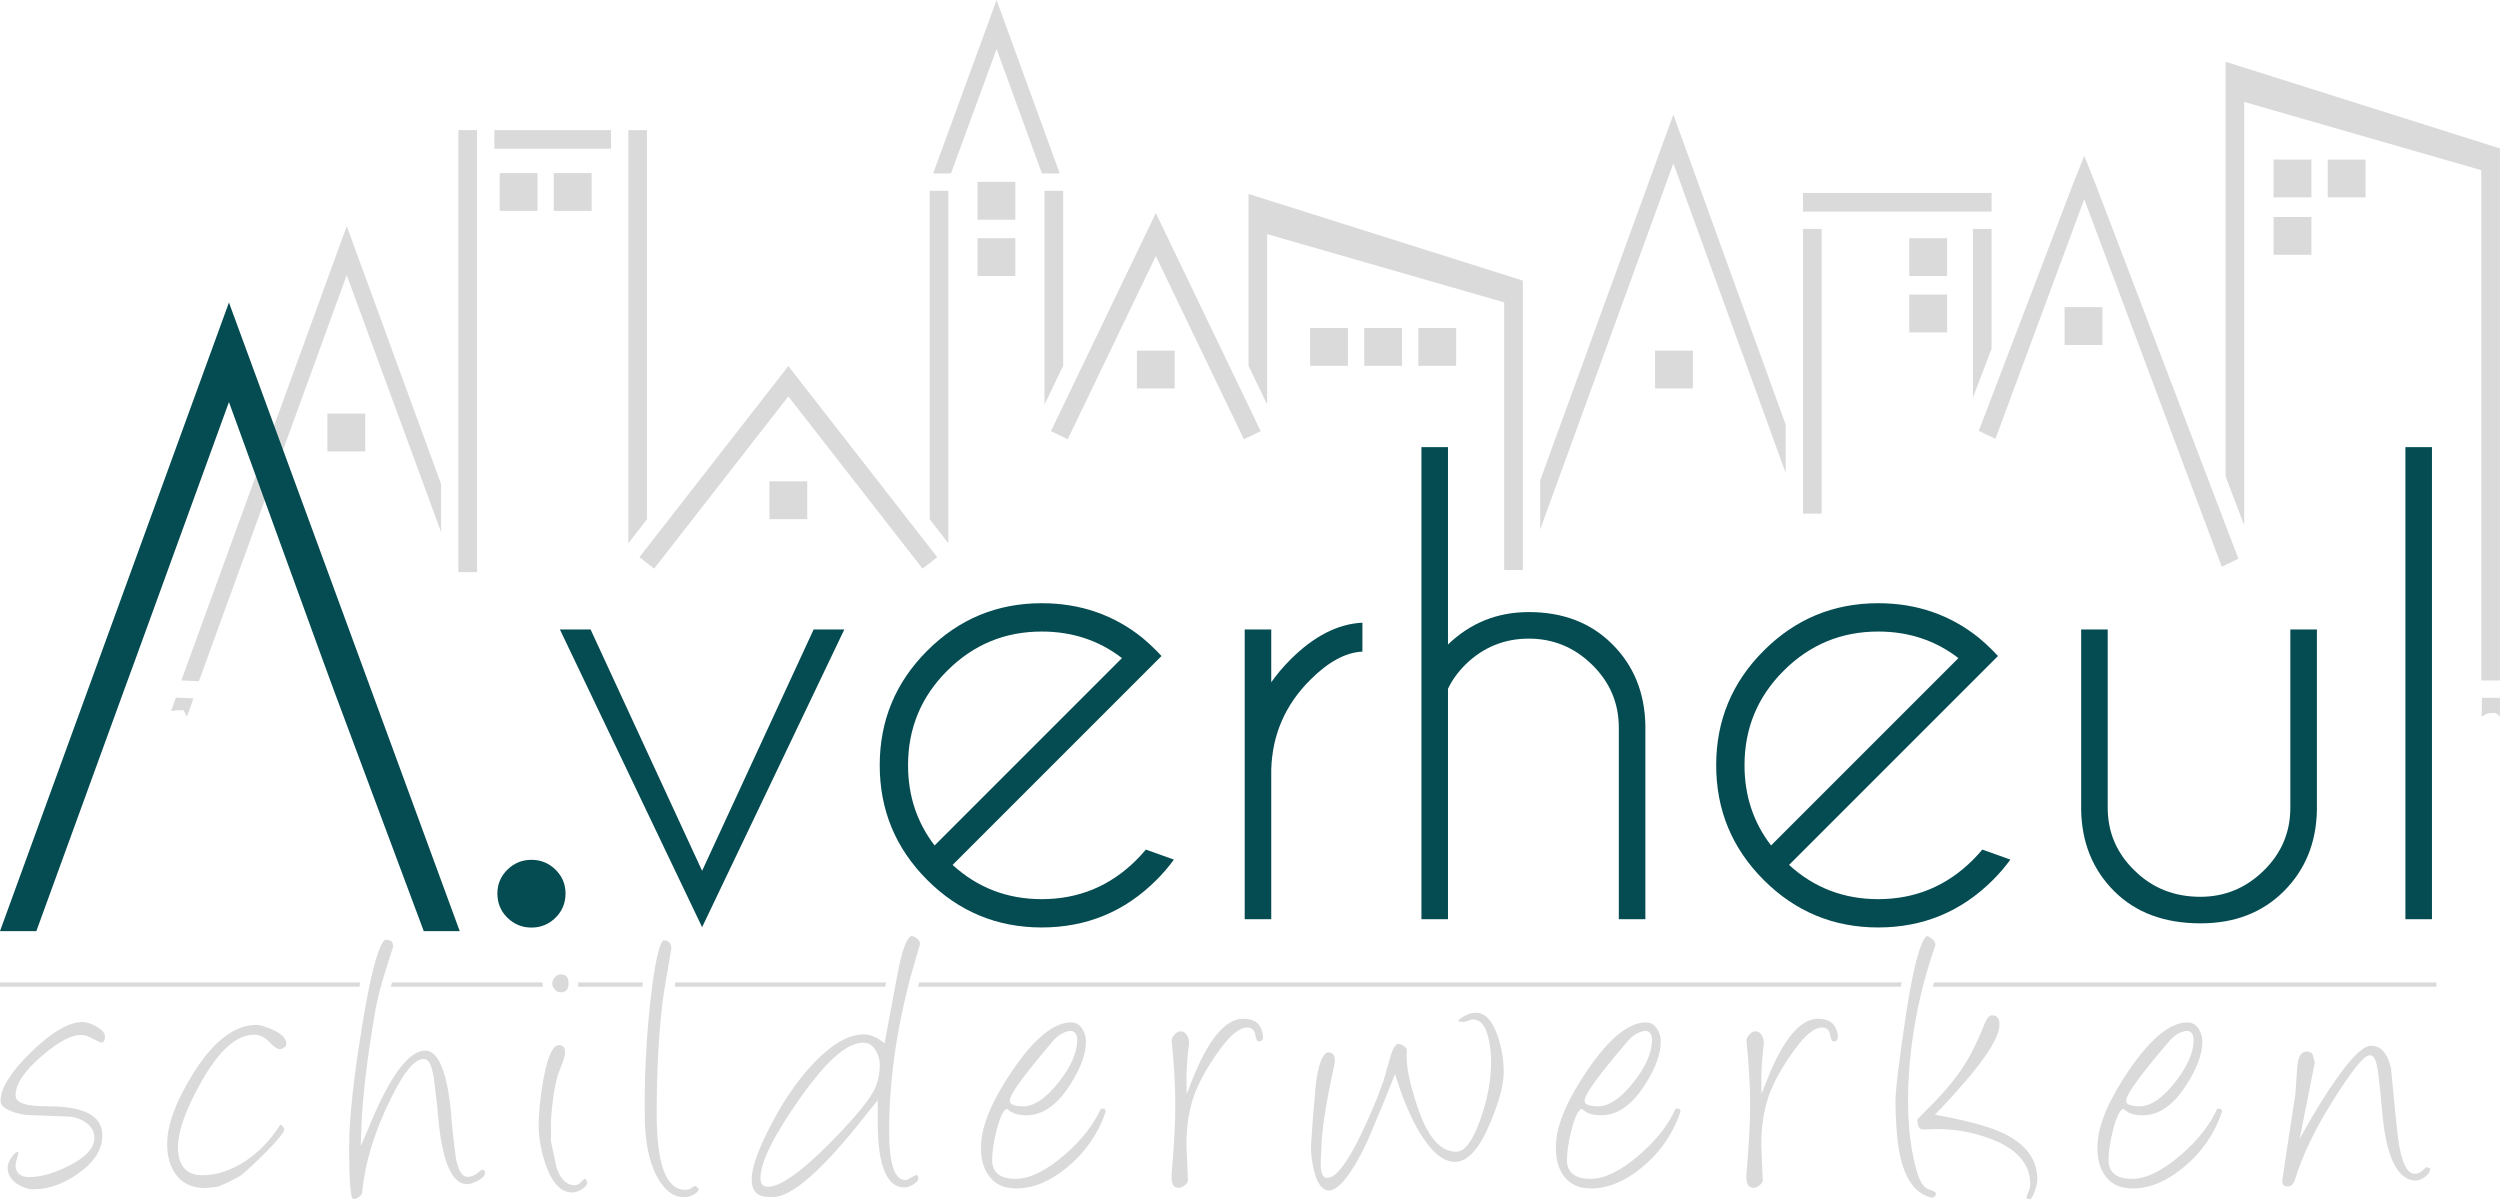 <?xml version="1.0" encoding="utf-8"?>
<!-- Generator: Adobe Illustrator 16.0.0, SVG Export Plug-In . SVG Version: 6.00 Build 0)  -->
<!DOCTYPE svg PUBLIC "-//W3C//DTD SVG 1.1//EN" "http://www.w3.org/Graphics/SVG/1.1/DTD/svg11.dtd">
<svg version="1.1" id="Layer_1" xmlns="http://www.w3.org/2000/svg" xmlns:xlink="http://www.w3.org/1999/xlink" x="0px" y="0px"
	 width="576.877px" height="276.737px" viewBox="0 0 576.877 276.737" enable-background="new 0 0 576.877 276.737"
	 xml:space="preserve">
<path fill="#044C52" d="M128.181,200.675c1.543,1.514,2.316,3.35,2.316,5.504c0,2.213-0.773,4.076-2.316,5.59
	c-1.543,1.516-3.393,2.271-5.547,2.271c-2.156,0-4.006-0.756-5.549-2.271c-1.543-1.514-2.314-3.377-2.314-5.59
	c0-2.154,0.771-3.99,2.314-5.504c1.543-1.516,3.393-2.271,5.549-2.271C124.789,198.403,126.638,199.159,128.181,200.675z"/>
<g>
	<path fill="#044C52" d="M162.012,200.944l25.734-55.691h7.08l-32.814,68.693l-32.816-68.693h7.08L162.012,200.944z"/>
	<path fill="#044C52" d="M219.813,199.581c5.764,5.266,12.619,7.898,20.562,7.898c8.531,0,15.816-3.018,21.854-9.055
		c0.771-0.771,1.498-1.566,2.18-2.383l6.467,2.314c-1.182,1.633-2.52,3.199-4.018,4.697c-7.307,7.309-16.135,10.961-26.482,10.961
		c-10.305,0-19.109-3.652-26.416-10.961c-7.309-7.307-10.963-16.135-10.963-26.484c0-10.303,3.654-19.107,10.963-26.416
		c7.307-7.307,16.111-10.961,26.416-10.961c8.85,0,16.588,2.656,23.215,7.967c1.09,0.908,2.18,1.906,3.268,2.994
		c0.41,0.408,0.795,0.818,1.158,1.227l-4.629,4.629L219.813,199.581z M258.893,151.856c-5.311-4.086-11.484-6.127-18.518-6.127
		c-8.488,0-15.752,3.006-21.787,9.02c-6.037,6.016-9.055,13.289-9.055,21.82c0,7.037,2.043,13.209,6.127,18.52L258.893,151.856z"/>
	<path fill="#044C52" d="M287.215,145.253h6.127v12.186c1.271-1.814,2.746-3.562,4.426-5.242c5.4-5.4,10.938-8.238,16.611-8.51
		v6.672c-3.857,0.182-7.852,2.338-11.982,6.467c-5.811,5.766-8.828,12.688-9.055,20.766v34.518h-6.127V145.253z"/>
	<path fill="#044C52" d="M327.997,103.177h6.127v45.547c5.174-4.992,11.393-7.488,18.654-7.488c7.898,0,14.32,2.475,19.268,7.42
		c4.947,4.949,7.49,11.189,7.625,18.723v44.73h-6.127v-44.186c0-5.672-2.055-10.518-6.162-14.535s-8.975-6.025-14.604-6.025
		c-5.627,0-10.484,1.975-14.568,5.924c-1.816,1.816-3.178,3.699-4.086,5.65v53.172h-6.127V103.177z"/>
	<path fill="#044C52" d="M412.827,199.581c5.764,5.266,12.619,7.898,20.562,7.898c8.531,0,15.816-3.018,21.854-9.055
		c0.771-0.771,1.498-1.566,2.18-2.383l6.467,2.314c-1.182,1.633-2.52,3.199-4.018,4.697c-7.307,7.309-16.135,10.961-26.482,10.961
		c-10.305,0-19.109-3.652-26.416-10.961c-7.309-7.307-10.963-16.135-10.963-26.484c0-10.303,3.654-19.107,10.963-26.416
		c7.307-7.307,16.111-10.961,26.416-10.961c8.85,0,16.588,2.656,23.215,7.967c1.09,0.908,2.18,1.906,3.268,2.994
		c0.41,0.408,0.795,0.818,1.158,1.227l-4.629,4.629L412.827,199.581z M451.907,151.856c-5.311-4.086-11.484-6.127-18.518-6.127
		c-8.488,0-15.752,3.006-21.787,9.02c-6.037,6.016-9.055,13.289-9.055,21.82c0,7.037,2.043,13.209,6.127,18.52L451.907,151.856z"/>
	<path fill="#044C52" d="M507.803,213.062c-8.354,0-15.002-2.473-19.949-7.42s-7.488-11.188-7.625-18.723v-41.666h6.127v41.121
		c0,5.674,2.064,10.508,6.195,14.502c4.086,4.039,9.146,6.059,15.184,6.059c5.627,0,10.494-2.008,14.604-6.025
		c4.107-4.018,6.16-8.861,6.16-14.535v-41.121h6.129v41.666c-0.137,7.535-2.68,13.775-7.625,18.723
		C522.053,210.589,515.655,213.062,507.803,213.062z"/>
	<path fill="#044C52" d="M561.178,103.177v108.932h-6.127V103.177H561.178z"/>
</g>
<g>
	<path fill="#DADADA" d="M133.422,226.687c0.002,0.067,0.014,0.126,0.014,0.195c0,0.286-0.023,0.553-0.062,0.805h14.842
		c0.044-0.343,0.088-0.677,0.133-1H133.422z"/>
	<path fill="#DADADA" d="M155.845,226.687c-0.059,0.344-0.114,0.678-0.167,1h48.596c0.062-0.332,0.123-0.658,0.188-1H155.845z"/>
	<path fill="#DADADA" d="M446.272,226.687c-0.089,0.333-0.189,0.667-0.275,1h116.2v-1H446.272z"/>
	<g>
		<path fill="#DADADA" d="M90.452,226.687c-0.098,0.342-0.184,0.667-0.275,1h35.108c-0.062-0.224-0.103-0.446-0.103-0.665
			c0-0.111,0.019-0.224,0.031-0.335H90.452z"/>
		<path fill="#DADADA" d="M83.137,226.687H0.008v1h82.919C82.999,227.343,83.068,227.012,83.137,226.687z"/>
	</g>
	<path fill="#DADADA" d="M212.088,226.687c-0.088,0.334-0.173,0.667-0.258,1h226.783c0.063-0.343,0.127-0.675,0.189-1H212.088z"/>
</g>
<g>
	<path fill="#DADADA" d="M23.614,262.002c0-4.52-4.109-6.717-12.562-6.717c-5.154,0-7.452-0.784-7.452-2.542
		c0-2.616,1.999-5.602,6.11-9.127c3.975-3.421,7.023-4.973,9.347-4.778c0.608,0.036,1.466,0.351,2.603,0.961
		c1.264,0.68,1.562,0.763,1.609,0.772c0.432-0.005,0.953-0.112,0.953-1.391c0-0.81-0.693-1.601-2.06-2.352
		c-1.237-0.661-2.286-0.998-3.113-0.998c-3.151,0-7.136,2.324-11.84,6.907c-4.7,4.579-7.083,8.37-7.083,11.268
		c0,0.958,0.828,1.769,2.461,2.41c1.336,0.533,2.734,0.834,4.158,0.895l8.994,0.325c1.395,0.069,2.681,0.48,3.831,1.223
		c1.466,0.963,2.208,2.208,2.208,3.705c0,2.336-1.928,4.446-5.893,6.45c-3.402,1.721-6.479,2.593-9.144,2.593
		c-2.734,0-3.143-1.711-3.143-2.73c0-0.454,0.085-0.895,0.253-1.31c0.186-0.439,0.33-1.043,0.434-1.804
		c-0.557,0.021-1.126,0.488-1.695,1.391c-0.551,0.864-0.828,1.601-0.828,2.192c0,1.542,0.676,2.766,2.068,3.742
		c1.23,0.889,2.566,1.337,3.98,1.337c3.367,0,6.812-1.22,10.234-3.627C21.741,268.191,23.614,265.231,23.614,262.002z"/>
	<path fill="#DADADA" d="M65.584,260.728c0.009-0.031,0.059-0.214-0.283-0.71c-0.209-0.302-0.414-0.477-0.561-0.477
		c-0.028,0-0.096,0-0.199,0.189c-2.184,3.372-4.807,6.092-7.822,8.122c-3.303,2.211-6.692,3.332-10.076,3.332
		c-2.547,0-5.582-1.131-5.582-6.517c0-3.615,1.805-8.659,5.364-14.991c4.149-7.357,8.167-10.934,12.283-10.934
		c1.234,0,2.457,0.633,3.634,1.88c1.223,1.294,1.91,1.487,2.212,1.487c0.189,0,0.528-0.078,1.072-0.452
		c0.36-0.247,0.497-0.521,0.458-0.919c-0.079-1.196-1.15-2.244-3.184-3.137c-1.664-0.742-2.915-1.117-3.725-1.117
		c-5.045,0.03-9.934,3.771-14.529,11.117c-4.032,6.448-6.077,11.969-6.077,16.411c0,2.754,0.653,5.07,1.942,6.887
		c1.541,2.181,3.773,3.241,6.823,3.243c0.099-0.005,0.47-0.044,1.112-0.112c1.107-0.121,1.221-0.121,1.281-0.121
		c0.377,0,1.594-0.318,5.5-2.449c0.347-0.182,1.48-1.034,5.287-4.761C64.637,262.656,65.461,261.223,65.584,260.728z"/>
	<path fill="#DADADA" d="M255.112,256.607c0.08-0.213-0.016-0.466-0.279-0.761h-0.824c-1.619,3.65-4.434,7.231-8.371,10.65
		c-4.246,3.669-8.034,5.529-11.26,5.529c-4.498,0-5.441-2.323-5.441-4.271c0-1.916,0.328-4.186,0.977-6.748
		c0.901-3.562,1.568-4.474,1.991-4.85l0.384-0.341l0.596,0.451c0.895,0.727,2.209,1.088,3.926,1.088
		c3.715,0,7.077-2.311,9.996-6.866c2.512-3.843,3.783-7.268,3.783-10.186c0-0.943-0.255-1.86-0.758-2.726
		c-0.637-1.114-1.515-1.654-2.687-1.654c-3.938,0-8.438,3.653-13.374,10.858c-4.65,6.792-7.131,12.538-7.373,17.078
		c-0.178,3.169,0.439,5.704,1.837,7.537c1.421,1.914,3.475,2.841,6.284,2.841c3.883,0,7.824-1.636,11.713-4.861
		C250.364,266.005,253.35,261.709,255.112,256.607z M242.881,240.319c1.047-1.251,2.246-2.044,3.559-2.354
		c0.188-0.053,0.389-0.082,0.574-0.082c0.467,0,1.55,0.204,1.55,2.093c0,2.907-1.462,6.216-4.345,9.836
		c-2.924,3.687-5.605,5.479-8.195,5.479c-0.092,0-0.185-0.002-0.276-0.007c-1.429-0.092-2.743-0.311-2.743-1.278
		C233.004,253.027,234.126,250.588,242.881,240.319z"/>
	<path fill="#DADADA" d="M287.786,237.106c0.979,0,1.646,0.523,1.829,1.437l0.097,0.525c0.105,0.42,0.219,0.778,0.33,1.026
		c0.058,0.116,0.138,0.191,0.363,0.191c0.406,0,0.688-0.09,0.838-0.268c0.209-0.248,0.256-0.744,0.137-1.434
		c-0.445-2.388-1.885-3.503-4.529-3.503c-4.123,0-8.111,4.839-11.856,14.382l-1.161,2.959l-0.046-3.179
		c-0.032-2.227,0.158-5.024,0.565-8.316c0.077-0.542-0.031-1.133-0.322-1.768c-0.365-0.804-0.896-1.178-1.676-1.178
		c-0.437,0-0.895,0.262-1.361,0.776c-0.465,0.516-0.68,0.999-0.635,1.436c0.56,5.483,0.844,10.445,0.844,14.746
		c0,4.174-0.283,9.479-0.844,15.77c-0.115,1.438,0.068,2.466,0.531,2.968c0.261,0.282,0.633,0.42,1.137,0.42
		c0.438,0,0.907-0.21,1.396-0.624c0.466-0.393,0.691-0.779,0.691-1.183c-0.121-2.726-0.327-7.382-0.327-7.623
		c-0.063-4.408,0.515-8.384,1.72-11.806c1.139-3.195,3.133-6.772,5.928-10.633C283.954,238.781,286.031,237.106,287.786,237.106z"/>
	<path fill="#DADADA" d="M346.983,247.459c0-3.001-0.49-5.888-1.459-8.582c-1.226-3.498-2.868-5.196-5.023-5.196
		c-0.822,0-1.734,0.279-2.709,0.831c-1.147,0.646-1.28,1.042-1.295,1.142c0.035-0.015,0.348,0.144,1.385,0.144
		c0.018,0,0.203-0.011,0.867-0.245c0.829-0.293,1.008-0.316,1.144-0.316c2.136,0,3.438,2.203,3.987,6.734
		c0.127,0.89,0.192,1.864,0.192,2.885c0,4.42-0.854,9.007-2.54,13.633c-1.809,4.963-3.562,7.274-5.521,7.274
		c-3.701,0-6.648-3.467-9.01-10.598c-1.887-5.695-2.66-9.826-2.367-12.63c0.025-0.289-0.029-0.748-0.793-1.236
		c-0.461-0.268-0.885-0.416-1.205-0.416c-0.281,0-1.018,0.28-1.784,2.873c-0.685,2.393-1.215,4.263-1.589,5.602
		c-1.413,4.057-3.169,8.234-5.23,12.453c-4.346,8.948-6.566,9.983-7.857,9.983c-0.299,0-0.569-0.122-0.783-0.354
		c-0.449-0.487-0.859-1.591-0.495-6.073c-0.002-3.966,1.011-10.604,3.007-19.68c0.109-0.446,0.125-0.634,0.125-0.707
		c0-1.88-0.771-2.134-1.526-2.134c-0.567,0-1.98,0.681-2.84,6.988c-0.556,5.984-0.933,10.713-1.119,14.028
		c-0.12,1.809,0.095,3.886,0.639,6.181c0.76,3.092,1.925,4.662,3.461,4.662c1.611,0,4.468-1.99,8.928-11.472
		c2.632-6.194,4.549-10.829,5.688-13.756l0.638-1.64l0.539,1.675c1.445,4.486,3.126,8.378,4.996,11.566
		c2.763,4.666,5.556,7.033,8.299,7.033c2.918,0,5.65-3.018,8.121-8.968C345.93,254.222,346.983,250.291,346.983,247.459z"/>
	<path fill="#DADADA" d="M387.753,256.607c0.081-0.213-0.015-0.465-0.279-0.761h-0.823c-1.619,3.65-4.435,7.231-8.373,10.65
		c-4.243,3.669-8.031,5.529-11.258,5.529c-4.498,0-5.442-2.323-5.442-4.271c0-1.914,0.329-4.185,0.978-6.748
		c0.903-3.563,1.569-4.475,1.992-4.85l0.384-0.342l0.596,0.452c0.894,0.727,2.208,1.088,3.925,1.088
		c3.713,0,7.076-2.311,9.996-6.866c2.511-3.841,3.782-7.267,3.782-10.186c0-0.943-0.255-1.86-0.757-2.726
		c-0.637-1.114-1.515-1.654-2.687-1.654c-3.938,0-8.438,3.653-13.374,10.858c-4.649,6.791-7.131,12.537-7.373,17.078
		c-0.179,3.167,0.439,5.702,1.836,7.537c1.422,1.914,3.476,2.841,6.284,2.841c3.884,0,7.825-1.636,11.714-4.861
		C383.006,266.004,385.993,261.709,387.753,256.607z M375.523,240.319c1.048-1.251,2.247-2.044,3.56-2.354
		c0.188-0.053,0.389-0.082,0.574-0.082c0.467,0,1.55,0.204,1.55,2.093c0,2.906-1.462,6.216-4.345,9.836
		c-2.924,3.687-5.605,5.479-8.195,5.479c-0.092,0-0.185-0.002-0.276-0.007c-1.429-0.092-2.743-0.311-2.743-1.278
		C365.647,253.027,366.77,250.587,375.523,240.319z"/>
	<path fill="#DADADA" d="M420.429,237.106c0.979,0,1.645,0.523,1.827,1.437l0.098,0.524c0.105,0.426,0.22,0.783,0.328,1.026
		c0.06,0.117,0.14,0.192,0.365,0.192c0.406,0,0.688-0.09,0.837-0.268c0.209-0.248,0.257-0.744,0.138-1.434
		c-0.444-2.388-1.883-3.503-4.528-3.503c-4.124,0-8.114,4.839-11.858,14.382l-1.164,2.964l-0.043-3.184
		c-0.031-2.239,0.16-5.037,0.567-8.316c0.077-0.542-0.032-1.133-0.323-1.767c-0.365-0.805-0.898-1.179-1.676-1.179
		c-0.436,0-0.895,0.262-1.361,0.777c-0.465,0.515-0.68,0.998-0.636,1.436c0.561,5.477,0.845,10.438,0.845,14.745
		c0,4.182-0.284,9.487-0.844,15.77c-0.115,1.438,0.068,2.466,0.531,2.968c0.261,0.282,0.633,0.42,1.137,0.42
		c0.438,0,0.908-0.21,1.396-0.623c0.465-0.394,0.691-0.78,0.691-1.184c-0.328-7.373-0.328-7.555-0.328-7.623
		c-0.062-4.41,0.516-8.385,1.719-11.805c1.141-3.199,3.136-6.776,5.93-10.634C416.596,238.781,418.672,237.106,420.429,237.106z"/>
	<path fill="#DADADA" d="M512.719,256.607c0.08-0.213-0.015-0.465-0.279-0.761h-0.822c-1.621,3.65-4.436,7.231-8.373,10.65
		c-4.244,3.669-8.032,5.529-11.259,5.529c-4.498,0-5.442-2.323-5.442-4.271c0-1.914,0.329-4.185,0.979-6.748
		c0.902-3.562,1.568-4.474,1.99-4.85l0.385-0.342l0.596,0.452c0.894,0.727,2.209,1.088,3.925,1.088c3.713,0,7.076-2.311,9.996-6.866
		c2.511-3.842,3.783-7.268,3.783-10.186c0-0.942-0.255-1.859-0.757-2.726c-0.638-1.114-1.516-1.654-2.688-1.654
		c-3.939,0-8.438,3.653-13.374,10.858c-4.649,6.792-7.13,12.538-7.373,17.078c-0.179,3.167,0.438,5.702,1.836,7.537
		c1.421,1.914,3.475,2.841,6.284,2.841c3.885,0,7.826-1.636,11.715-4.861C507.972,266.005,510.958,261.71,512.719,256.607z
		 M500.489,240.319c1.049-1.251,2.247-2.044,3.56-2.354c0.188-0.053,0.39-0.082,0.575-0.082c0.466,0,1.55,0.204,1.55,2.093
		c0,2.906-1.462,6.215-4.347,9.836c-2.923,3.687-5.604,5.479-8.193,5.479c-0.092,0-0.185-0.002-0.276-0.007
		c-1.429-0.092-2.744-0.311-2.744-1.278C490.613,253.026,491.735,250.586,500.489,240.319z"/>
	<path fill="#DADADA" d="M560.801,269.609l-0.918-0.299c-1.047,1.054-1.882,1.548-2.611,1.548c-1.766,0-2.957-2.247-3.75-7.07
		c-0.126-0.661-0.435-3.386-0.94-8.316l-0.841-8.889c-0.796-3.527-2.325-5.28-4.662-5.28c-1.758,0-5.566,2.899-13.728,16.715
		l-2.699,4.771l3.485-17.599c-0.17-0.621-0.338-1.254-0.507-1.901c-0.157-0.285-0.474-0.629-1.33-0.629c-0.462,0-1.866,0-2.185,3.27
		c-0.217,2.789-0.373,4.983-0.466,6.571c-2.438,15.809-2.974,19.504-2.993,19.83c-0.047,0.534,0.029,0.905,0.227,1.12
		c0.194,0.213,0.554,0.32,1.067,0.32c0.501,0,1.222-0.187,1.69-1.795c1.725-5.58,4.714-11.744,8.889-18.329
		c5.648-8.906,7.356-10.134,8.36-10.134c0.966,0,1.507,1.228,1.929,4.377c0.47,4.198,0.801,7.524,0.986,9.901
		c1.014,9.697,3.604,14.623,7.701,14.623c0.581,0,1.247-0.261,1.979-0.775C560.292,271.079,560.725,270.413,560.801,269.609z"/>
	<g>
		<path fill="#DADADA" d="M468.421,276.737c0.226-0.124,0.679-0.557,1.175-2.068c0.352-1.086,0.53-1.902,0.53-2.426
			c0-4.705-2.606-8.238-7.968-10.801c-2.934-1.402-7.824-2.754-14.533-4.017l-1.133-0.213l0.797-0.833
			c9.351-9.778,14.092-16.477,14.092-19.911c0-1.922-0.914-2.181-1.808-2.181c-0.542,0-1.133,0.725-1.665,2.041
			c-1.912,4.858-4.048,8.873-6.346,11.927c-1.949,2.575-4.094,5.006-6.378,7.227c-2.043,2.012-2.603,2.668-2.755,2.877
			c0.039,2.27,1.011,2.27,1.431,2.27c0.185,0,0.755-0.015,1.71-0.047l0.509-0.016c0.651-0.021,1.003-0.031,1.055-0.031
			c4.17,0,8.32,0.773,12.335,2.3c5.977,2.286,9.007,5.789,9.007,10.413c0,0.563-0.155,1.192-0.474,1.922
			c-0.341,0.78-0.367,1.066-0.367,1.136c0,0.055,0,0.153,0.105,0.27L468.421,276.737z"/>
		<path fill="#DADADA" d="M437.377,254.466c0.094,5.758,0.512,10.131,1.244,12.992c1.273,5.126,3.664,8.119,7.107,8.9
			c0.216,0.051,0.408-0.029,0.643-0.234c0.246-0.218,0.372-0.422,0.372-0.606c0-0.521-0.993-0.872-1.585-1.035
			c-1.158-0.31-2.075-1.626-2.799-4.022c-1.374-4.625-2.07-10.16-2.07-16.454c0-11.674,2.104-23.717,6.254-35.792
			c0.045-0.114,0.061-0.188,0.061-0.265c0-0.424-0.285-0.875-0.85-1.34c-0.738-0.591-0.995-0.607-1.006-0.607
			c-0.369,0-2.354,0.903-5.04,18.736C438.131,245.317,437.348,251.955,437.377,254.466z"/>
	</g>
	<path fill="#DADADA" d="M211.91,271.87c0-0.26-0.11-0.536-0.328-0.825c-0.747,0.355-1.263,0.617-1.533,0.778
		c-0.362,0.213-0.606,0.351-0.737,0.417l-0.133,0.068h-0.151c-2.628,0-3.853-3.616-3.853-11.382c0-12.44,2.008-25.606,5.965-39.132
		c0.987-3.276,1.131-3.884,1.148-3.993c-0.004-0.413-0.217-0.824-0.652-1.202c-0.459-0.396-0.896-0.598-1.299-0.598
		c-0.273,0-1.711,0.429-3.268,8.89c-1.215,6.483-2.135,11.439-2.759,14.868l-0.175,0.966l-0.801-0.567
		c-1.383-0.979-2.74-1.476-4.034-1.476c-3.543,0-7.528,2.341-11.844,6.958c-3.684,3.961-7.017,8.883-9.905,14.63
		c-2.719,5.316-4.096,9.28-4.096,11.786c0,2.828,1.283,4.146,4.036,4.146h0.933c4.314,0,11.473-6.323,21.278-18.795l2.841-3.544
		v5.146c0,9.95,2.071,14.996,6.156,14.996c0.625,0,1.314-0.235,2.051-0.699C211.522,272.832,211.91,272.35,211.91,271.87z
		 M201.928,251.082c-1.165,2.617-4.617,6.808-10.555,12.81c-6.67,6.702-11.327,9.959-14.24,9.959c-0.389,0-1.654-0.14-1.654-1.934
		c0-3.722,2.975-9.76,9.094-18.458c6.553-9.299,11.569-13.468,15.352-12.788c0.887,0.2,1.628,0.827,2.231,1.868
		c0.567,0.98,0.855,2.022,0.855,3.096C203.011,247.647,202.647,249.48,201.928,251.082z"/>
	<path fill="#DADADA" d="M148.76,254.895c0,1.585,0.016,3.029,0.047,4.334c0.242,5.679,1.358,10.122,3.316,13.194
		c1.639,2.574,3.5,3.825,5.691,3.825c1.363,0,2.475-0.506,3.392-1.546c-0.009-0.165-0.028-0.312-0.058-0.438l-0.553-0.553h-0.508
		c-0.482,0.552-1.147,0.842-1.945,0.842c-4.449,0-6.611-5.788-6.611-17.695c0-9.395,0.441-17.915,1.314-25.325
		c0.219-1.783,0.629-4.359,1.221-7.661l0.561-3.314c0.153-0.799,0.245-1.328,0.275-1.602c-0.004-1.36-0.545-1.971-1.811-1.971
		c-0.232,0.075-1.531,1.076-2.934,13.288C149.231,238.531,148.76,246.815,148.76,254.895z"/>
	<g>
		<path fill="#DADADA" d="M135.488,272.806c0-0.229-0.161-0.517-0.46-0.83c-0.506,0.294-0.915,0.649-1.219,1.061
			c-0.312,0.322-0.691,0.439-1.25,0.439c-1.887,0-3.299-1.437-4.197-4.27l-1.254-5.962l0.014-0.104
			c0.04-0.319,0.072-1.357-0.005-4.489c0.415-5.573,1.072-9.383,2.011-11.707c1.045-2.467,1.264-3.522,1.264-3.975
			c0-1.589-0.711-1.808-1.479-1.808c-0.8,0-2.33,1.075-3.594,8.275c-0.677,3.994-1.02,7.405-1.02,10.133
			c0,2.943,0.539,6.006,1.603,9.103c1.457,4.314,3.54,6.5,6.19,6.5c0.597,0,1.29-0.237,2.061-0.704
			C135.055,273.951,135.488,273.41,135.488,272.806z"/>
		<path fill="#DADADA" d="M128.016,228.311c0.365,0.449,0.768,0.658,1.269,0.658c1.333,0,1.901-0.624,1.901-2.087
			c0-1.431-0.541-2.041-1.807-2.041c-0.557,0-0.987,0.22-1.354,0.692c-0.4,0.517-0.594,1.004-0.594,1.488
			C127.432,227.402,127.628,227.836,128.016,228.311z"/>
	</g>
	<path fill="#DADADA" d="M111.915,270.654c0-0.562-0.172-0.732-0.731-0.732c0.017,0.002-0.21,0.069-0.869,0.66
		c-0.724,0.649-1.548,0.979-2.451,0.979c-1.638,0-2.31-2.505-2.672-4.389c-0.565-4.239-0.929-7.604-1.085-10.039
		c-0.854-9.617-2.918-14.709-5.971-14.709c-3.879,0-8.31,6.068-13.17,18.036l-1.723,4.021l0.098-3.293
		c0.219-7.316,1.322-16.771,3.283-28.101c0.502-2.76,1.342-5.996,2.498-9.623c1.156-3.6,1.521-4.756,1.607-5.037
		c-0.023-1.124-0.525-1.584-1.713-1.584c-0.371,0-2.382,0.948-5.416,19.678c-2.012,12.192-3.031,21.63-3.031,28.053
		c0,8.329,0.357,10.983,0.658,11.743c0.127,0.29,0.284,0.353,0.494,0.353c0.373,0,0.779-0.186,1.207-0.551
		c0.561-0.481,0.64-0.778,0.648-0.883c0.596-6.82,2.852-14.196,6.704-21.93c3.02-6.107,5.412-8.952,7.528-8.952
		c1.089,0,1.777,1.303,2.299,4.355c0.532,4.193,0.895,7.522,1.082,9.923c0.955,9.698,3.186,14.622,6.626,14.622
		c0.61,0,1.441-0.274,2.468-0.815C111.023,272.034,111.915,271.392,111.915,270.654z"/>
</g>
<g>
	<rect x="75.551" y="95.435" fill="#DADADA" width="8.729" height="8.73"/>
	<rect x="115.301" y="39.934" fill="#DADADA" width="8.729" height="8.73"/>
	<rect x="127.792" y="39.934" fill="#DADADA" width="8.73" height="8.73"/>
	<rect x="302.301" y="75.69" fill="#DADADA" width="8.73" height="8.73"/>
	<rect x="314.792" y="75.69" fill="#DADADA" width="8.729" height="8.73"/>
	<rect x="327.284" y="75.69" fill="#DADADA" width="8.729" height="8.73"/>
	<rect x="524.633" y="36.818" fill="#DADADA" width="8.729" height="8.73"/>
	<rect x="524.633" y="50.068" fill="#DADADA" width="8.729" height="8.73"/>
	<rect x="537.124" y="36.818" fill="#DADADA" width="8.73" height="8.73"/>
	<rect x="177.545" y="111.069" fill="#DADADA" width="8.729" height="8.73"/>
	<rect x="225.561" y="41.966" fill="#DADADA" width="8.729" height="8.73"/>
	<rect x="262.342" y="80.905" fill="#DADADA" width="8.729" height="8.73"/>
	<rect x="381.903" y="80.905" fill="#DADADA" width="8.729" height="8.73"/>
	<rect x="476.403" y="70.874" fill="#DADADA" width="8.729" height="8.73"/>
	<rect x="225.561" y="54.966" fill="#DADADA" width="8.729" height="8.73"/>
	<rect x="440.561" y="54.966" fill="#DADADA" width="8.729" height="8.73"/>
	<rect x="440.561" y="67.966" fill="#DADADA" width="8.729" height="8.73"/>
</g>
<g>
	<g>
		<g>
			<polygon fill="#DADADA" points="101.771,111.674 80.015,52.167 41.842,157.017 45.896,157.198 80.002,63.483 101.771,122.772 			
				"/>
		</g>
		<g>
			<rect x="114.071" y="30.021" fill="#DADADA" width="26.92" height="4.299"/>
		</g>
		<rect x="416.042" y="44.521" fill="#DADADA" width="43.52" height="4.299"/>
		<g>
			<rect x="416.042" y="52.82" fill="#DADADA" width="4.3" height="65.701"/>
		</g>
		<polygon fill="#DADADA" points="212.877,131.214 216.269,128.571 181.91,84.472 147.55,128.571 150.942,131.214 181.91,91.468 		
			"/>
		<g>
			<polygon fill="#DADADA" points="149.291,119.829 149.291,30.021 144.991,30.021 144.991,125.349 			"/>
		</g>
		<g>
			<polygon fill="#DADADA" points="218.829,125.349 218.829,44.021 214.529,44.021 214.529,119.829 			"/>
		</g>
		<polygon fill="#DADADA" points="240.419,40.021 244.53,40.021 229.959,0 215.327,40.021 219.432,40.021 229.971,11.316 		"/>
		<g>
			<polygon fill="#DADADA" points="245.319,84.413 245.319,44.021 241.019,44.021 241.019,93.354 			"/>
		</g>
		<polygon fill="#DADADA" points="512.664,130.771 516.514,128.919 483.686,42.837 480.949,35.958 478.202,42.864 456.606,99.419 
			460.449,101.267 480.94,45.97 		"/>
		<g>
			<path fill="#DADADA" d="M572.724,161.021c-0.032,1.467-0.063,2.963-0.077,4.311c0.155-0.09,0.327-0.16,0.521-0.211
				c0.409-0.395,0.978-0.592,1.775-0.592h0.973l0.93,0.812c0.013-1.443,0.023-2.883,0.032-4.32H572.724z"/>
		</g>
		<g>
			<polygon fill="#DADADA" points="513.557,14.25 513.557,109.94 517.857,121.216 517.857,23.521 572.557,39.271 572.557,157.021 
				576.857,157.021 576.857,34.25 			"/>
		</g>
		<g>
			<polygon fill="#DADADA" points="455.261,52.82 455.261,91.726 459.561,80.466 459.561,52.82 			"/>
		</g>
		<g>
			<polygon fill="#DADADA" points="386.127,26.449 355.394,110.865 355.394,122.177 386.135,37.71 412.042,109.14 412.042,97.966 
							"/>
		</g>
		<g>
			<polygon fill="#DADADA" points="288.094,44.75 288.094,84.413 292.394,93.354 292.394,54.021 347.094,69.771 347.094,131.521 
				351.394,131.521 351.394,64.75 			"/>
		</g>
		<polygon fill="#DADADA" points="287.03,101.353 290.906,99.488 266.707,49.163 242.507,99.488 246.383,101.353 266.707,59.086 		
			"/>
		<g>
			<path fill="#DADADA" d="M40.592,160.97c-0.281,0.713-0.85,2.441-1.1,3.1c0.158-0.025,0.328-0.037,0.515-0.037h0.028
				c0.264-0.096,0.557-0.137,0.895-0.137h1.418l0.799,1.459c0.403-1.061,1.1-3.145,1.498-4.203L40.592,160.97z"/>
		</g>
	</g>
	<rect x="105.771" y="30.021" fill="#DADADA" width="4.3" height="102"/>
</g>
<path fill="#044C52" d="M74.145,151.399L52.829,92.776L31.51,151.399l-2.883,7.863l-20.24,55.592H0L52.829,69.8l53.252,145.055h-8.3
	l-20.752-55.592L74.145,151.399z"/>
</svg>
